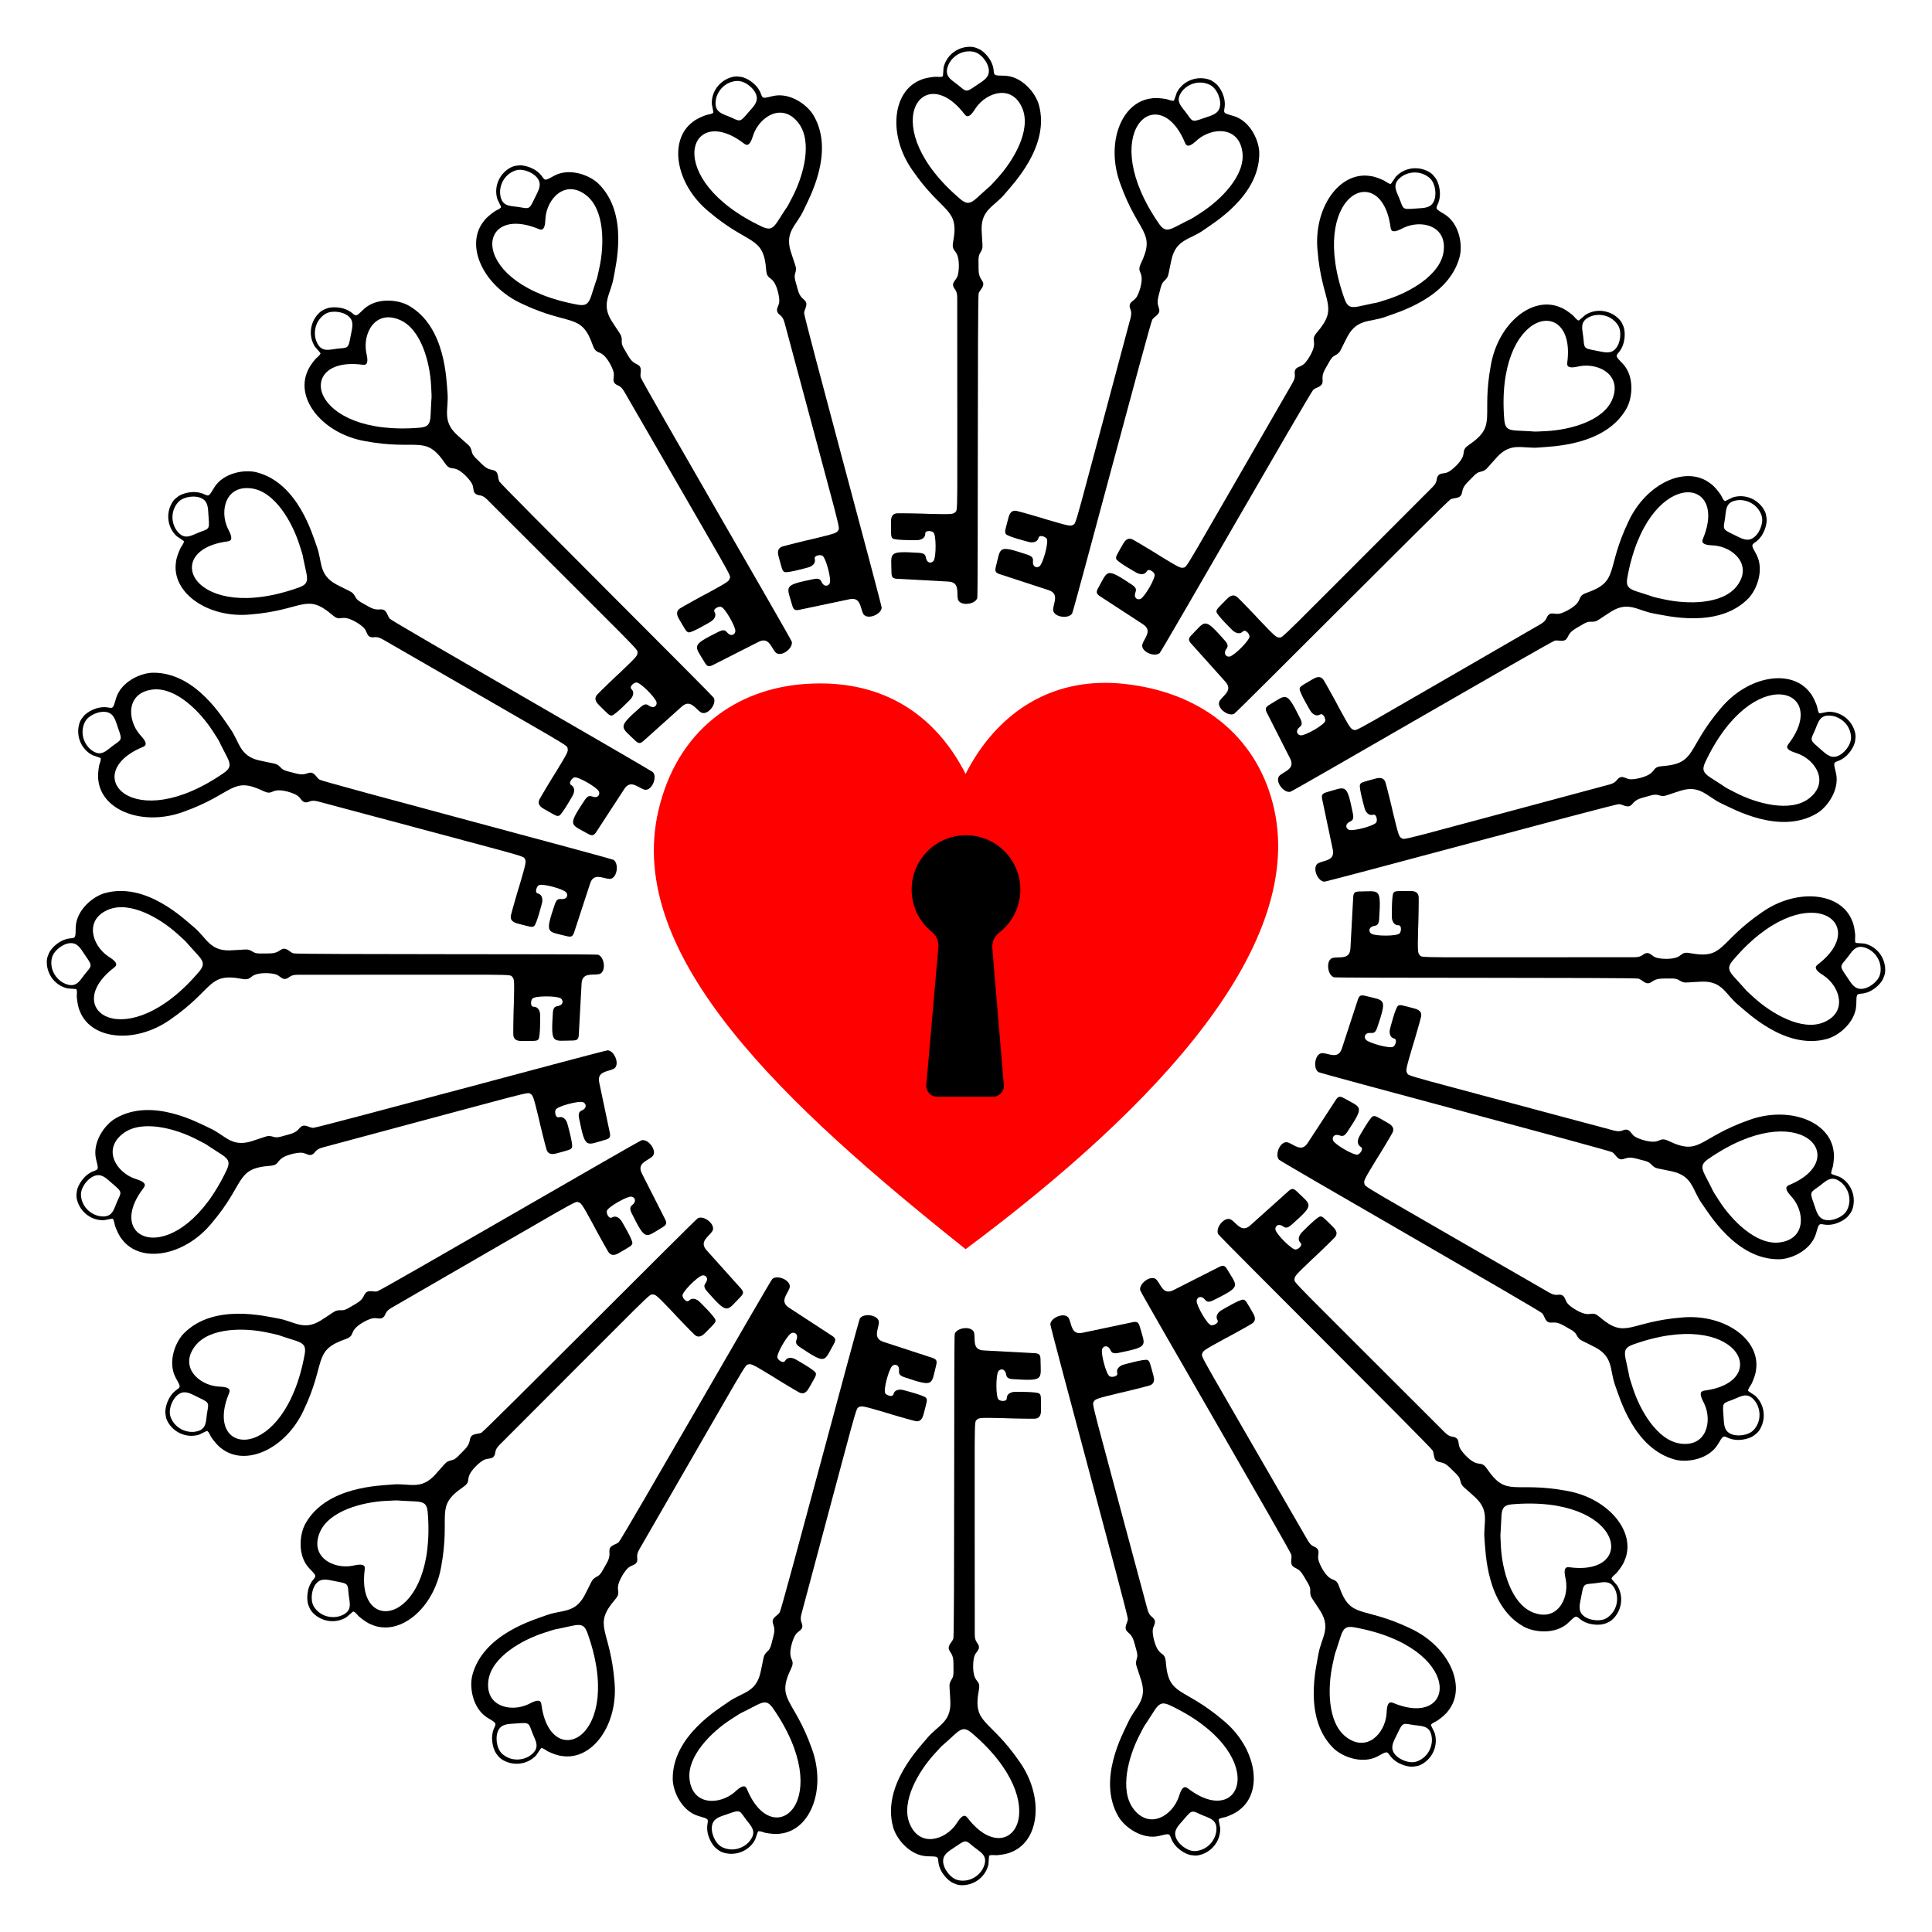 <?xml version="1.0" encoding="utf-8"?>
<svg version="1.1" id="Layer_1" xmlns="http://www.w3.org/2000/svg" xmlns:xlink="http://www.w3.org/1999/xlink" x="0px" y="0px"
	 viewBox="0 0 1734 1734" enable-background="new 0 0 1734 1734" xml:space="preserve">
<g>
	<g>
		<path fill="#FF0000" enable-background="new    " d="M1142.389,721.165c-15.724-61.228-65.174-100.001-133.205-107.354
			c-5.914-0.639-11.664-0.949-17.272-0.949c-59.136,0-101.212,34.534-125.268,81.733c-25.131-49.26-68.029-81.21-130.577-81.209
			c-4.139,0-8.369,0.14-12.681,0.424c-62.209,4.101-115.65,41.3-132.487,113.816c-30.287,130.445,113.069,263.789,275.745,393.51
			C1039.647,992.297,1174.62,846.67,1142.389,721.165z"/>
		<path d="M915.786,798.426c0-21.594-14.031-39.911-33.472-46.333c-4.816-1.591-9.964-2.453-15.313-2.453
			c-5.692,0-11.157,0.975-16.236,2.767c-18.962,6.69-32.55,24.767-32.55,46.019c0,15.375,7.113,29.088,18.227,38.03
			c4.083,3.285,6.227,8.414,5.77,13.634l-10.821,123.598c-0.502,5.736,4.019,10.67,9.776,10.67h49.996
			c5.744,0,10.26-4.912,9.779-10.636l-10.318-122.755c-0.449-5.338,1.815-10.564,6.063-13.826
			C908.3,828.224,915.786,814.2,915.786,798.426z"/>
	</g>
	<g>
		<path d="M878.66,44.006c4.079,1.802,12.333,9.37,13.168,19.291c0.399,4.744,0.632,4.44,10.101,4.67
			c15.386,0.629,27.609,15.507,30.516,26.275c10.191,37.078-23.825,71.533-30.563,79.737c-9.494,11.443-21.35,14.06-20.86,32.361
			c0.556,13.252,1.216,14.319,0.451,17.122c-0.6,2.249-2.4,3.96-2.898,6.252c-0.589,2.614-0.275,5.309-0.322,7.961
			c0.039,3.911-0.258,8.077,1.627,11.654c0.946,1.925,2.771,3.602,2.639,5.905c-0.253,3.226-3.266,5.203-4.179,8.175
			c-1.149,3.692-0.4,271.133-1.221,273.422c-2.188,6.102-16.214,7.402-17.477,0.624c-1.108-5.996,1.872-15.043-8.662-15.494
			c-0.212-0.005-45.96-2.485-46.326-2.512c-3.679-0.386-4.411-1.668-4.535-5.431c-0.159-18.414-3.854-19.59,25.147-17.805
			c6.243,0.498,5.229,3.427,6.18,5.903c1.506,3.923,5.229,3.221,6.575,1.056c2.29-3.682,2.298-22.989-0.248-25.281
			c-1.784-1.607-6.07-1.701-7.02-0.127c-0.382,0.632-0.315,1.423-0.408,2.156c-0.431,3.409-4.289,4.841-7.295,4.88
			c-0.355,0.006-19.089,0.276-21.739-1.47c-1.933-1.366-1.519-3.754-1.645-13.49c0.044-2.624-0.571-8.761,5.585-9.13
			c2.323-0.157,23.588,0.198,28.07,0.484c20.614,0.507,22.114,0.36,23.907-1.409c2.709-2.674,1.884,8.236,1.903-192.743
			c-0.015-7.393-3.18-7.228-3.713-10.867c-0.53-3.42,3.101-4.915,4.232-9.149c1.237-4.48,1.492-14.171-0.733-18.728
			c-1.929-4.208-4.74-4.094-3.51-10.855c5.957-31.398-9.094-24.801-36.59-64.789c-21.86-31.143-18.15-70.688,7.396-80.884
			c3.984-1.787,8.36-2.348,12.659-2.823c2.399-0.219,4.92,0.597,7.225-0.343c0.429-0.175,0.589-7.179,0.781-8.002
			c2.831-12.099,14.122-19.451,25.535-18.524C874.602,42.285,876.666,43.124,878.66,44.006 M872.86,46.293
			c-10.729-1.553-18.93,5.379-21.749,12.186c-4.494,10.855,3.617,13.266,10.631,19.351c6.395,5.547,6.064,4.441,17.839-3.382
			c2.377-1.579,4.816-3.218,6.42-5.579c4.265-6.279-1.219-15.552-6.378-19.542C877.688,47.743,875.348,46.639,872.86,46.293
			 M862.363,179.062c4.551,3.567,7.699,4.783,14.285-1.296c17.723-16.36,7.765-6.058,18.937-18.249
			c14.142-15.583,29.818-42.366,22.181-61.768c-8.885-22.413-32.043-15.315-41.996-0.813c-1.022,1.489-4.107,6.919-6.943,7.334
			c-1.643,0.24-2.505-0.984-3.514-2.209C827.438,53.12,785.349,114.211,862.363,179.062z"/>
		<path d="M665.256,69.031c4.407,0.685,14.338,5.859,17.712,15.225c1.614,4.479,1.76,4.125,10.965,1.896
			c15.025-3.374,30.682,7.833,36.277,17.482c19.44,33.177-4.499,75.262-8.884,84.93c-6.209,13.51-16.984,19.107-11.774,36.657
			c3.967,12.657,4.88,13.516,4.867,16.422c0.003,2.328-1.294,4.446-1.181,6.789c0.108,2.677,1.108,5.2,1.749,7.773
			c1.05,3.768,1.841,7.868,4.587,10.836c1.412,1.615,3.609,2.762,4.078,5.021c0.59,3.182-1.808,5.871-1.92,8.978
			c-0.155,3.864,69.788,261.997,69.588,264.422c-0.534,6.46-13.746,11.346-16.72,5.126c-2.622-5.505-2.085-15.015-12.377-12.725
			c-0.207,0.05-45.037,9.495-45.398,9.564c-3.654,0.579-4.693-0.47-5.786-4.073c-4.919-17.745-8.793-17.925,19.682-23.707
			c6.159-1.135,5.938,1.956,7.497,4.103c2.47,3.4,5.884,1.758,6.624-0.681c1.259-4.15-3.73-22.8-6.783-24.356
			c-2.14-1.09-6.304-0.071-6.814,1.694c-0.205,0.709,0.064,1.456,0.164,2.188c0.466,3.404-2.89,5.786-5.783,6.602
			c-0.342,0.098-18.367,5.207-21.379,4.207c-2.22-0.819-2.439-3.233-5.081-12.605c-0.637-2.546-2.819-8.314,3.031-10.264
			c2.203-0.753,22.836-5.914,27.239-6.797c20.043-4.846,21.453-5.376,22.728-7.549c1.925-3.284,3.952,7.468-48.047-186.668
			c-1.928-7.137-4.942-6.159-6.399-9.535c-1.397-3.166,1.724-5.55,1.719-9.932c0.036-4.648-2.227-14.074-5.556-17.901
			c-2.952-3.565-5.638-2.728-6.199-9.577c-2.372-31.87-15.203-21.603-52.112-53.111c-29.176-24.424-35.827-63.581-13.79-80.043
			c3.385-2.758,7.468-4.432,11.497-6.003c2.261-0.833,4.907-0.697,6.89-2.201c0.369-0.28-1.29-7.087-1.317-7.931
			c-0.397-12.42,8.607-22.444,19.87-24.501C660.891,68.419,663.102,68.695,665.256,69.031 M660.246,72.742
			c-10.765,1.277-16.893,10.095-17.854,17.4c-1.532,11.649,6.927,11.878,15.277,15.94c7.612,3.703,7.007,2.72,16.356-7.884
			c1.888-2.141,3.819-4.355,4.757-7.051c2.495-7.169-5.203-14.706-11.219-17.226C665.284,72.893,662.739,72.431,660.246,72.742
			 M684.47,203.703c5.319,2.268,8.675,2.627,13.463-4.949c12.885-20.389,5.932-7.861,13.569-22.528
			c9.627-18.712,17.836-48.64,5.438-65.404c-14.383-19.35-34.915-6.5-40.776,10.084c-0.602,1.702-2.176,7.746-4.808,8.881
			c-1.525,0.658-2.675-0.302-3.966-1.224C618.138,91.092,593.295,160.994,684.47,203.703z"/>
		<path d="M465.601,148.437c4.434-0.479,15.366,1.949,21.049,10.122c2.718,3.909,2.768,3.529,11.082-1.006
			c13.639-7.148,31.664-0.375,39.565,7.497c27.365,27.015,15.133,73.862,13.4,84.335c-2.5,14.657-11.46,22.852-1.885,38.455
			c7.108,11.199,8.212,11.793,8.951,14.603c0.605,2.248-0.099,4.63,0.616,6.863c0.797,2.558,2.416,4.736,3.701,7.056
			c1.989,3.368,3.815,7.124,7.236,9.279c1.782,1.194,4.201,1.734,5.238,3.795c1.394,2.921-0.226,6.139,0.469,9.169
			c0.851,3.773,135.22,235.008,135.654,237.401c1.156,6.378-10.341,14.517-14.823,9.279c-3.958-4.638-5.9-13.963-15.248-9.088
			c-0.187,0.102-41.045,20.828-41.375,20.988c-3.379,1.505-4.654,0.761-6.643-2.436c-9.344-15.867-13.133-15.038,12.875-27.993
			c5.656-2.69,6.242,0.353,8.303,2.023c3.266,2.645,6.139,0.175,6.222-2.373c0.142-4.334-9.504-21.058-12.855-21.771
			c-2.349-0.499-6.107,1.563-6.143,3.4c-0.014,0.738,0.439,1.39,0.725,2.071c1.331,3.168-1.294,6.337-3.877,7.873
			c-0.305,0.183-16.394,9.784-19.562,9.597c-2.357-0.217-3.193-2.491-8.17-10.86c-1.274-2.294-4.875-7.301,0.272-10.699
			c1.933-1.298,20.527-11.623,24.551-13.616c18.105-9.868,19.331-10.745,20-13.174c1.009-3.67,5.75,6.191-94.723-167.872
			c-3.71-6.395-6.368-4.67-8.649-7.554c-2.169-2.697,0.228-5.807-0.91-10.039c-1.169-4.499-5.794-13.019-9.999-15.853
			c-3.775-2.679-6.152-1.176-8.467-7.646c-10.54-30.17-20.276-16.932-64.082-37.814c-34.503-16.04-51.062-52.142-34.037-73.746
			c2.556-3.54,6.066-6.213,9.552-8.774c1.968-1.389,4.559-1.943,6.086-3.909c0.284-0.366-3.08-6.512-3.324-7.32
			c-3.598-11.894,2.504-23.906,12.852-28.809C461.226,148.975,463.433,148.669,465.601,148.437 M461.722,153.317
			c-10.068,4.02-13.705,14.123-12.742,21.428c1.536,11.648,9.765,9.68,18.882,11.443c8.311,1.607,7.472,0.814,13.758-11.849
			c1.269-2.556,2.562-5.195,2.77-8.042c0.554-7.571-8.832-12.859-15.295-13.735C466.627,152.159,464.049,152.372,461.722,153.317
			 M519.016,273.546c5.725,0.814,9.059,0.293,11.723-8.265c7.169-23.029,3.696-9.128,7.276-25.273
			c4.456-20.566,4.64-51.599-11.675-64.583c-18.901-14.968-35.407,2.758-36.776,20.294c-0.141,1.8-0.097,8.045-2.346,9.823
			c-1.303,1.03-2.662,0.4-4.148-0.156C425.798,181.941,419.893,255.891,519.016,273.546z"/>
		<path d="M293.3,276.811c4.159-1.611,15.346-2.095,22.952,4.329c3.637,3.072,3.587,2.692,10.444-3.84
			c11.324-10.435,30.488-8.557,40.158-2.999c33.424,19.012,33.735,67.429,34.771,77.993c1.378,14.805-5.155,25.039,8.132,37.633
			c9.764,8.977,10.984,9.265,12.426,11.789c1.166,2.015,1.103,4.497,2.372,6.47c1.432,2.265,3.56,3.949,5.401,5.857
			c2.793,2.738,5.528,5.894,9.391,7.09c2.03,0.692,4.507,0.587,6.042,2.31c2.102,2.46,1.37,5.988,2.826,8.735
			c1.798,3.424,191.437,192.002,192.476,194.202c2.768,5.862-6.231,16.699-11.917,12.799c-5.023-3.456-9.313-11.961-17.081-4.831
			c-0.154,0.147-34.255,30.741-34.533,30.982c-2.874,2.328-4.299,1.94-7.047-0.634c-13.133-12.908-16.577-11.127,5.191-30.372
			c4.767-4.062,6.121-1.275,8.544-0.195c3.839,1.709,5.975-1.42,5.396-3.902c-0.985-4.223-14.631-17.881-18.052-17.701
			c-2.398,0.125-5.495,3.09-5.054,4.874c0.177,0.717,0.784,1.229,1.236,1.813c2.106,2.715,0.391,6.456-1.707,8.609
			c-0.247,0.256-13.303,13.693-16.411,14.333c-2.332,0.401-3.729-1.58-10.702-8.376c-1.824-1.886-6.599-5.791-2.507-10.405
			c1.531-1.754,16.819-16.54,20.191-19.506c14.935-14.218,15.891-15.382,15.909-17.901c0.025-3.806,7.156,4.492-134.944-137.635
			c-5.238-5.217-7.359-2.862-10.31-5.058c-2.793-2.043-1.283-5.669-3.477-9.462c-2.293-4.043-8.966-11.075-13.762-12.724
			c-4.339-1.611-6.247,0.456-10.157-5.194c-17.989-26.414-23.967-11.107-71.686-19.94c-37.479-6.564-62.818-37.15-51.964-62.424
			c1.553-4.081,4.251-7.572,6.955-10.947c1.541-1.851,3.901-3.057,4.866-5.351c0.18-0.427-4.66-5.493-5.106-6.21
			c-6.554-10.558-3.768-23.74,4.957-31.154C289.214,278.463,291.267,277.596,293.3,276.811 M290.816,282.529
			c-8.684,6.489-9.583,17.189-6.762,23.996c4.498,10.854,11.938,6.823,21.2,6.166c8.444-0.599,7.428-1.148,10.223-15.006
			c0.564-2.798,1.13-5.681,0.594-8.485c-1.424-7.456-11.859-10.135-18.328-9.308C295.255,280.141,292.82,281.014,290.816,282.529
			 M377.276,383.833c5.741-0.696,8.826-2.062,9.184-11.018c0.964-24.1,1.207-9.774,0.487-26.295
			c-1.018-21.019-8.873-51.042-27.992-59.36c-22.131-9.566-33.487,11.828-30.271,29.121c0.33,1.775,1.988,7.796,0.276,10.095
			c-0.992,1.332-2.467,1.076-4.047,0.923C263.526,319.475,276.961,392.434,377.276,383.833z"/>
		<path d="M160.096,445.406c3.6-2.632,14.281-5.995,23.29-1.758c4.308,2.026,4.161,1.672,9.094-6.413
			c8.238-13.01,27.234-16.156,38.013-13.29c37.206,9.714,50.037,56.4,53.773,66.336c5.163,13.943,1.501,25.52,17.595,34.246
			c11.755,6.144,13.008,6.107,15.054,8.171c1.648,1.644,2.229,4.059,3.965,5.636c1.969,1.817,4.46,2.893,6.733,4.26
			c3.407,1.922,6.865,4.262,10.906,4.418c2.14,0.143,4.505-0.599,6.434,0.667c2.667,1.832,2.873,5.43,4.991,7.706
			c2.623,2.842,234.608,135.913,236.18,137.768c4.191,4.946-1.697,17.743-8.198,15.447c-5.747-2.038-12.091-9.143-17.749-0.246
			c-0.111,0.181-25.132,38.56-25.338,38.864c-2.174,2.993-3.65,2.986-6.971,1.212c-16.026-9.069-18.892-6.457-2.846-30.681
			c3.553-5.158,5.582-2.815,8.202-2.4c4.151,0.658,5.404-2.918,4.202-5.166c-2.044-3.824-18.76-13.485-22.018-12.426
			c-2.284,0.742-4.508,4.407-3.62,6.016c0.357,0.646,1.075,0.985,1.663,1.431c2.737,2.078,2.048,6.135,0.579,8.757
			c-0.173,0.311-9.306,16.67-12.143,18.092c-2.149,0.991-4.011-0.561-12.506-5.32c-2.25-1.35-7.873-3.886-5.114-9.401
			c1.025-2.091,11.965-20.329,14.454-24.067c10.746-17.599,11.368-18.971,10.733-21.409c-0.961-3.683,8.075,2.486-165.969-98.019
			c-6.41-3.683-7.849-0.86-11.267-2.217c-3.227-1.251-2.706-5.143-5.807-8.239c-3.261-3.312-11.527-8.378-16.586-8.729
			c-4.609-0.433-5.916,2.058-11.156-2.388c-24.213-20.858-26.025-4.526-74.404-0.706c-37.9,3.36-70.292-19.625-66.35-46.848
			c0.444-4.344,2.147-8.414,3.885-12.374c1.01-2.187,2.977-3.962,3.315-6.428c0.063-0.459-5.923-4.099-6.539-4.677
			c-9.063-8.502-9.784-21.956-3.275-31.375C156.577,448.059,158.336,446.691,160.096,445.406 M159.177,451.572
			c-6.709,8.515-4.807,19.083-0.321,24.928c7.154,9.32,13.297,3.501,22.074,0.469c8.001-2.764,6.878-3.031,5.99-17.141
			c-0.179-2.849-0.379-5.78-1.622-8.349c-3.305-6.833-14.078-6.72-20.113-4.248C162.847,448.116,160.72,449.59,159.177,451.572
			 M268.91,527.046c5.365-2.158,7.992-4.276,6.02-13.019c-5.306-23.528-1.364-9.753-6.335-25.525
			c-6.424-20.039-21.782-47.006-42.402-50.093c-23.853-3.512-29.285,20.092-21.702,35.963c0.778,1.629,3.938,7.016,2.88,9.68
			c-0.613,1.543-2.105,1.678-3.67,1.939C142.379,494.322,174.24,561.317,268.91,527.046z"/>
		<path d="M75.067,642.731c2.796-3.474,12.243-9.487,22.041-7.726c4.686,0.842,4.452,0.538,7.125-8.548
			c4.59-14.699,22.125-22.654,33.278-22.676c38.452-0.247,62.93,41.528,69.11,50.158c8.596,12.132,8.055,24.262,25.859,28.525
			c12.945,2.893,14.145,2.532,16.655,3.996c2.017,1.162,3.204,3.344,5.289,4.417c2.372,1.245,5.057,1.64,7.606,2.372
			c3.788,0.975,7.735,2.34,11.678,1.445c2.104-0.415,4.197-1.745,6.387-1.021c3.051,1.08,4.181,4.501,6.815,6.152
			c3.269,2.066,261.791,70.56,263.79,71.946c5.328,3.693,2.953,17.577-3.92,17.043c-6.078-0.481-14.046-5.702-17.208,4.356
			c-0.06,0.204-14.295,43.75-14.416,44.098c-1.325,3.454-2.753,3.829-6.42,2.975c-17.827-4.612-19.92-1.347-10.69-28.899
			c2.097-5.901,4.663-4.164,7.302-4.441c4.179-0.439,4.465-4.217,2.722-6.077c-2.964-3.165-21.611-8.17-24.484-6.304
			c-2.014,1.308-3.214,5.424-1.94,6.748c0.512,0.532,1.293,0.673,1.977,0.952c3.181,1.299,3.566,5.396,2.826,8.309
			c-0.086,0.345-4.674,18.51-7.046,20.618c-1.82,1.513-4.019,0.496-13.457-1.902c-2.523-0.721-8.61-1.716-7.373-7.757
			c0.449-2.285,6.296-22.733,7.733-26.988c5.825-19.78,6.071-21.267,4.827-23.457c-1.881-3.308,8.443,0.312-185.683-51.724
			c-7.145-1.898-7.804,1.201-11.457,0.774c-3.441-0.373-3.945-4.268-7.742-6.455c-4.007-2.355-13.302-5.109-18.28-4.139
			c-4.564,0.774-5.182,3.519-11.394,0.58c-28.786-13.881-26.31,2.365-72.052,18.575c-35.739,13.055-72.977-0.764-76.214-28.079
			c-0.696-4.31-0.104-8.683,0.55-12.958c0.409-2.374,1.85-4.598,1.539-7.068c-0.058-0.459-6.782-2.427-7.527-2.825
			c-10.954-5.866-15.133-18.675-11.284-29.459C72.354,646.205,73.699,644.428,75.067,642.731 M75.775,648.925
			c-4.277,9.961,0.296,19.677,6.142,24.162c9.322,7.151,13.75-0.06,21.443-5.26c7.013-4.741,5.859-4.708,1.35-18.107
			c-0.91-2.705-1.862-5.485-3.728-7.645c-4.961-5.745-15.338-2.847-20.527,1.103C78.425,644.637,76.752,646.611,75.775,648.925
			 M201.303,693.427c4.624-3.473,6.613-6.199,2.445-14.134c-11.215-21.353-3.842-9.068-12.726-23.015
			c-11.391-17.693-33.206-39.767-53.922-37.411c-23.949,2.781-23.086,26.987-11.655,40.355c1.173,1.372,5.62,5.758,5.287,8.605
			c-0.193,1.649-1.599,2.165-3.043,2.823C70.613,694.567,118.728,751.033,201.303,693.427z"/>
		<path d="M44.006,855.34c1.802-4.079,9.37-12.333,19.291-13.168c4.744-0.399,4.44-0.632,4.67-10.101
			c0.629-15.386,15.507-27.609,26.275-30.516c37.078-10.191,71.533,23.825,79.737,30.563c11.443,9.494,14.06,21.35,32.361,20.86
			c13.252-0.556,14.319-1.216,17.122-0.451c2.249,0.6,3.96,2.4,6.252,2.898c2.614,0.589,5.309,0.275,7.961,0.322
			c3.911-0.039,8.077,0.258,11.654-1.627c1.925-0.946,3.602-2.771,5.905-2.639c3.226,0.253,5.203,3.266,8.175,4.179
			c3.692,1.149,271.133,0.4,273.422,1.221c6.102,2.188,7.402,16.214,0.624,17.477c-5.996,1.108-15.043-1.872-15.494,8.662
			c-0.005,0.212-2.485,45.96-2.512,46.326c-0.386,3.679-1.668,4.411-5.431,4.535c-18.414,0.159-19.59,3.854-17.805-25.147
			c0.498-6.243,3.427-5.229,5.903-6.18c3.923-1.506,3.221-5.229,1.056-6.575c-3.682-2.29-22.989-2.298-25.281,0.248
			c-1.607,1.784-1.701,6.07-0.127,7.02c0.632,0.382,1.423,0.315,2.156,0.408c3.409,0.431,4.841,4.289,4.88,7.295
			c0.006,0.355,0.276,19.089-1.47,21.739c-1.366,1.933-3.754,1.519-13.49,1.645c-2.624-0.044-8.761,0.571-9.13-5.585
			c-0.157-2.323,0.198-23.588,0.484-28.07c0.507-20.614,0.36-22.114-1.409-23.907c-2.674-2.709,8.236-1.884-192.743-1.903
			c-7.393,0.015-7.228,3.18-10.867,3.713c-3.42,0.53-4.915-3.101-9.149-4.232c-4.48-1.237-14.171-1.492-18.728,0.733
			c-4.208,1.929-4.094,4.74-10.855,3.51c-31.398-5.957-24.801,9.094-64.789,36.59c-31.143,21.86-70.688,18.15-80.884-7.396
			c-1.787-3.984-2.348-8.36-2.823-12.659c-0.219-2.399,0.597-4.92-0.343-7.225c-0.175-0.429-7.179-0.589-8.002-0.781
			c-12.099-2.831-19.451-14.122-18.524-25.535C42.285,859.398,43.124,857.334,44.006,855.34 M46.293,861.14
			c-1.553,10.729,5.379,18.93,12.186,21.749c10.855,4.494,13.266-3.617,19.351-10.631c5.547-6.395,4.441-6.064-3.382-17.839
			c-1.579-2.377-3.218-4.816-5.579-6.42c-6.279-4.265-15.552,1.219-19.542,6.378C47.743,856.312,46.639,858.652,46.293,861.14
			 M179.062,871.637c3.567-4.551,4.783-7.699-1.296-14.285c-16.36-17.723-6.058-7.765-18.249-18.937
			c-15.583-14.142-42.366-29.818-61.768-22.181c-22.413,8.885-15.315,32.043-0.813,41.996c1.489,1.022,6.919,4.107,7.334,6.943
			c0.24,1.643-0.984,2.505-2.209,3.514C53.12,906.562,114.211,948.651,179.062,871.637z"/>
		<path d="M69.031,1068.744c0.685-4.407,5.859-14.338,15.225-17.712c4.479-1.614,4.125-1.76,1.896-10.965
			c-3.374-15.024,7.833-30.682,17.482-36.277c33.177-19.44,75.262,4.499,84.93,8.884c13.51,6.209,19.107,16.984,36.657,11.774
			c12.657-3.967,13.516-4.88,16.422-4.867c2.328-0.003,4.446,1.294,6.789,1.181c2.677-0.108,5.2-1.108,7.773-1.749
			c3.768-1.05,7.868-1.841,10.836-4.587c1.615-1.412,2.762-3.609,5.021-4.078c3.182-0.59,5.871,1.808,8.978,1.92
			c3.864,0.155,261.997-69.788,264.422-69.588c6.46,0.534,11.346,13.746,5.126,16.72c-5.505,2.622-15.015,2.085-12.725,12.377
			c0.05,0.207,9.495,45.037,9.564,45.398c0.579,3.654-0.47,4.693-4.073,5.786c-17.745,4.919-17.925,8.793-23.707-19.682
			c-1.135-6.159,1.956-5.938,4.103-7.497c3.4-2.47,1.758-5.884-0.681-6.624c-4.15-1.259-22.8,3.73-24.356,6.783
			c-1.09,2.14-0.071,6.304,1.694,6.814c0.709,0.205,1.456-0.064,2.188-0.164c3.404-0.466,5.786,2.89,6.602,5.783
			c0.098,0.342,5.207,18.367,4.207,21.379c-0.819,2.22-3.233,2.439-12.605,5.081c-2.546,0.637-8.314,2.819-10.264-3.031
			c-0.753-2.203-5.914-22.836-6.797-27.239c-4.846-20.043-5.376-21.453-7.549-22.728c-3.284-1.925,7.468-3.952-186.668,48.047
			c-7.137,1.928-6.159,4.942-9.535,6.399c-3.166,1.397-5.55-1.724-9.932-1.719c-4.648-0.036-14.074,2.227-17.901,5.556
			c-3.565,2.953-2.728,5.638-9.577,6.199c-31.87,2.372-21.603,15.203-53.111,52.112c-24.424,29.176-63.581,35.827-80.043,13.79
			c-2.758-3.385-4.432-7.468-6.003-11.497c-0.833-2.261-0.697-4.907-2.201-6.89c-0.28-0.369-7.087,1.29-7.931,1.317
			c-12.42,0.397-22.444-8.607-24.501-19.87C68.419,1073.109,68.695,1070.898,69.031,1068.744 M72.742,1073.754
			c1.277,10.765,10.095,16.893,17.4,17.854c11.649,1.531,11.878-6.927,15.94-15.277c3.703-7.612,2.72-7.006-7.884-16.356
			c-2.141-1.888-4.355-3.819-7.051-4.757c-7.169-2.495-14.706,5.203-17.226,11.219C72.893,1068.716,72.431,1071.261,72.742,1073.754
			 M203.703,1049.53c2.268-5.32,2.627-8.675-4.949-13.463c-20.389-12.885-7.861-5.932-22.528-13.569
			c-18.712-9.627-48.64-17.836-65.404-5.438c-19.35,14.383-6.5,34.915,10.084,40.776c1.702,0.602,7.746,2.176,8.881,4.808
			c0.658,1.525-0.302,2.675-1.224,3.966C91.092,1115.862,160.994,1140.705,203.703,1049.53z"/>
		<path d="M148.437,1268.399c-0.479-4.434,1.949-15.366,10.122-21.049c3.909-2.718,3.529-2.767-1.006-11.082
			c-7.148-13.639-0.375-31.664,7.497-39.565c27.015-27.365,73.862-15.133,84.335-13.4c14.657,2.5,22.852,11.46,38.455,1.885
			c11.199-7.108,11.793-8.212,14.603-8.951c2.248-0.605,4.63,0.099,6.863-0.616c2.558-0.797,4.736-2.416,7.056-3.701
			c3.368-1.989,7.124-3.815,9.279-7.236c1.194-1.782,1.734-4.201,3.795-5.238c2.921-1.394,6.139,0.227,9.169-0.469
			c3.773-0.851,235.008-135.22,237.401-135.654c6.378-1.156,14.517,10.341,9.279,14.823c-4.638,3.958-13.963,5.9-9.088,15.248
			c0.102,0.187,20.828,41.045,20.988,41.375c1.505,3.379,0.761,4.654-2.436,6.643c-15.867,9.344-15.038,13.133-27.993-12.875
			c-2.69-5.656,0.353-6.242,2.023-8.303c2.645-3.266,0.175-6.139-2.373-6.222c-4.334-0.142-21.058,9.504-21.771,12.855
			c-0.499,2.349,1.563,6.107,3.4,6.143c0.738,0.014,1.39-0.439,2.071-0.725c3.168-1.331,6.337,1.294,7.873,3.877
			c0.183,0.305,9.784,16.394,9.597,19.562c-0.217,2.357-2.491,3.193-10.86,8.17c-2.294,1.274-7.301,4.875-10.699-0.272
			c-1.298-1.933-11.623-20.527-13.616-24.551c-9.868-18.105-10.745-19.331-13.174-20c-3.67-1.009,6.191-5.75-167.872,94.723
			c-6.395,3.71-4.67,6.367-7.554,8.649c-2.697,2.169-5.807-0.228-10.039,0.91c-4.499,1.169-13.019,5.794-15.853,9.999
			c-2.679,3.775-1.176,6.152-7.646,8.467c-30.17,10.54-16.932,20.276-37.814,64.083c-16.04,34.503-52.142,51.062-73.746,34.037
			c-3.54-2.556-6.213-6.066-8.774-9.552c-1.389-1.968-1.943-4.559-3.909-6.086c-0.366-0.284-6.512,3.08-7.32,3.325
			c-11.894,3.598-23.906-2.505-28.809-12.852C148.975,1272.774,148.669,1270.567,148.437,1268.399 M153.317,1272.278
			c4.02,10.068,14.123,13.705,21.428,12.742c11.648-1.536,9.68-9.765,11.443-18.882c1.607-8.311,0.814-7.472-11.849-13.758
			c-2.556-1.269-5.195-2.562-8.042-2.77c-7.571-0.554-12.859,8.832-13.735,15.295
			C152.159,1267.373,152.372,1269.951,153.317,1272.278 M273.546,1214.984c0.814-5.725,0.293-9.059-8.265-11.723
			c-23.029-7.169-9.128-3.696-25.273-7.276c-20.566-4.456-51.599-4.639-64.583,11.675c-14.968,18.901,2.758,35.407,20.294,36.776
			c1.8,0.141,8.045,0.097,9.823,2.346c1.03,1.303,0.4,2.662-0.156,4.148C181.941,1308.202,255.891,1314.107,273.546,1214.984z"/>
		<path d="M276.811,1440.7c-1.611-4.159-2.095-15.346,4.329-22.952c3.072-3.637,2.692-3.587-3.84-10.444
			c-10.435-11.324-8.557-30.488-2.999-40.158c19.012-33.424,67.429-33.735,77.993-34.771c14.805-1.378,25.039,5.155,37.633-8.132
			c8.977-9.764,9.265-10.984,11.789-12.426c2.015-1.166,4.497-1.103,6.47-2.372c2.265-1.432,3.949-3.56,5.857-5.401
			c2.738-2.793,5.894-5.528,7.09-9.391c0.692-2.03,0.587-4.507,2.31-6.042c2.46-2.102,5.988-1.37,8.735-2.826
			c3.424-1.798,192.002-191.437,194.202-192.476c5.862-2.768,16.699,6.231,12.799,11.917c-3.456,5.023-11.961,9.313-4.831,17.081
			c0.147,0.154,30.741,34.255,30.982,34.533c2.328,2.875,1.94,4.299-0.634,7.047c-12.908,13.133-11.127,16.577-30.372-5.191
			c-4.062-4.767-1.275-6.121-0.195-8.544c1.709-3.839-1.42-5.975-3.902-5.396c-4.223,0.985-17.881,14.631-17.701,18.052
			c0.125,2.398,3.09,5.495,4.874,5.054c0.717-0.177,1.229-0.784,1.813-1.236c2.715-2.106,6.456-0.391,8.609,1.707
			c0.256,0.247,13.693,13.303,14.333,16.411c0.401,2.332-1.58,3.729-8.376,10.703c-1.886,1.824-5.791,6.599-10.405,2.507
			c-1.754-1.531-16.54-16.819-19.506-20.191c-14.218-14.935-15.382-15.891-17.901-15.909c-3.806-0.025,4.492-7.156-137.635,134.944
			c-5.217,5.238-2.862,7.359-5.058,10.309c-2.043,2.793-5.669,1.283-9.462,3.477c-4.043,2.293-11.075,8.966-12.724,13.762
			c-1.611,4.339,0.456,6.247-5.194,10.157c-26.414,17.989-11.107,23.967-19.94,71.686c-6.564,37.479-37.15,62.818-62.424,51.964
			c-4.081-1.553-7.572-4.251-10.947-6.955c-1.851-1.541-3.057-3.901-5.351-4.866c-0.427-0.18-5.493,4.66-6.21,5.106
			c-10.558,6.554-23.74,3.768-31.154-4.958C278.463,1444.786,277.596,1442.733,276.811,1440.7 M282.529,1443.183
			c6.489,8.684,17.189,9.583,23.996,6.762c10.854-4.498,6.823-11.938,6.166-21.2c-0.599-8.444-1.148-7.428-15.006-10.223
			c-2.798-0.564-5.681-1.13-8.485-0.594c-7.456,1.424-10.135,11.859-9.308,18.328
			C280.141,1438.745,281.014,1441.18,282.529,1443.183 M383.833,1356.724c-0.696-5.741-2.062-8.826-11.018-9.184
			c-24.1-0.964-9.774-1.207-26.295-0.487c-21.019,1.018-51.042,8.873-59.36,27.992c-9.566,22.131,11.828,33.487,29.121,30.271
			c1.775-0.33,7.796-1.988,10.095-0.276c1.332,0.992,1.076,2.467,0.923,4.047C319.475,1470.474,392.434,1457.039,383.833,1356.724z"
			/>
		<path d="M445.406,1573.904c-2.632-3.6-5.995-14.281-1.758-23.29c2.026-4.308,1.672-4.161-6.413-9.094
			c-13.01-8.238-16.156-27.234-13.29-38.013c9.714-37.206,56.4-50.037,66.336-53.773c13.943-5.163,25.52-1.501,34.246-17.595
			c6.144-11.755,6.107-13.008,8.171-15.054c1.644-1.648,4.059-2.229,5.636-3.965c1.817-1.969,2.893-4.46,4.26-6.733
			c1.922-3.407,4.262-6.865,4.418-10.906c0.143-2.14-0.599-4.505,0.667-6.434c1.832-2.667,5.43-2.873,7.706-4.991
			c2.842-2.623,135.913-234.608,137.768-236.18c4.946-4.191,17.743,1.697,15.447,8.198c-2.038,5.747-9.143,12.091-0.246,17.749
			c0.181,0.111,38.56,25.132,38.864,25.338c2.993,2.174,2.986,3.65,1.212,6.971c-9.069,16.026-6.457,18.892-30.681,2.846
			c-5.158-3.553-2.815-5.582-2.4-8.202c0.658-4.151-2.918-5.404-5.166-4.202c-3.824,2.044-13.485,18.76-12.426,22.018
			c0.742,2.284,4.407,4.508,6.016,3.62c0.646-0.357,0.985-1.075,1.431-1.663c2.078-2.737,6.135-2.048,8.757-0.579
			c0.311,0.172,16.67,9.305,18.092,12.142c0.991,2.149-0.561,4.011-5.32,12.506c-1.35,2.25-3.886,7.873-9.401,5.114
			c-2.091-1.025-20.329-11.966-24.067-14.454c-17.599-10.746-18.971-11.368-21.409-10.733c-3.683,0.961,2.486-8.075-98.019,165.969
			c-3.683,6.41-0.86,7.849-2.217,11.267c-1.251,3.227-5.143,2.706-8.239,5.807c-3.312,3.261-8.378,11.527-8.729,16.586
			c-0.433,4.609,2.058,5.916-2.388,11.156c-20.858,24.213-4.526,26.025-0.706,74.404c3.36,37.9-19.625,70.292-46.848,66.35
			c-4.344-0.444-8.414-2.147-12.374-3.885c-2.187-1.01-3.962-2.977-6.428-3.315c-0.459-0.063-4.099,5.923-4.677,6.539
			c-8.502,9.063-21.956,9.784-31.375,3.275C448.059,1577.423,446.691,1575.664,445.406,1573.904 M451.572,1574.823
			c8.515,6.709,19.083,4.807,24.928,0.321c9.32-7.154,3.501-13.297,0.469-22.074c-2.764-8.001-3.031-6.878-17.141-5.99
			c-2.849,0.179-5.78,0.379-8.349,1.622c-6.833,3.305-6.72,14.078-4.248,20.113C448.116,1571.153,449.59,1573.28,451.572,1574.823
			 M527.046,1465.09c-2.158-5.365-4.276-7.992-13.019-6.02c-23.528,5.306-9.753,1.364-25.525,6.335
			c-20.039,6.424-47.006,21.782-50.093,42.402c-3.512,23.853,20.092,29.285,35.963,21.702c1.629-0.778,7.016-3.938,9.68-2.88
			c1.543,0.613,1.678,2.105,1.939,3.67C494.322,1591.621,561.317,1559.76,527.046,1465.09z"/>
		<path d="M642.731,1658.933c-3.474-2.796-9.487-12.243-7.726-22.041c0.842-4.686,0.538-4.452-8.548-7.125
			c-14.699-4.59-22.654-22.125-22.676-33.278c-0.247-38.452,41.528-62.93,50.158-69.11c12.132-8.596,24.262-8.055,28.525-25.859
			c2.893-12.945,2.532-14.145,3.996-16.655c1.162-2.017,3.344-3.204,4.417-5.289c1.245-2.372,1.64-5.057,2.372-7.606
			c0.975-3.788,2.34-7.735,1.445-11.678c-0.415-2.104-1.745-4.197-1.021-6.387c1.08-3.051,4.501-4.181,6.152-6.815
			c2.066-3.269,70.56-261.791,71.946-263.79c3.693-5.328,17.577-2.953,17.043,3.92c-0.481,6.078-5.702,14.046,4.356,17.208
			c0.204,0.06,43.75,14.295,44.098,14.416c3.454,1.325,3.829,2.753,2.975,6.42c-4.612,17.827-1.347,19.92-28.899,10.69
			c-5.901-2.097-4.164-4.663-4.441-7.302c-0.439-4.179-4.217-4.465-6.077-2.722c-3.165,2.964-8.17,21.611-6.304,24.484
			c1.308,2.014,5.424,3.214,6.748,1.94c0.532-0.512,0.673-1.293,0.952-1.977c1.299-3.181,5.396-3.566,8.309-2.826
			c0.345,0.086,18.51,4.674,20.618,7.046c1.513,1.82,0.496,4.019-1.902,13.457c-0.721,2.523-1.716,8.61-7.757,7.373
			c-2.285-0.449-22.733-6.296-26.988-7.733c-19.78-5.825-21.267-6.071-23.457-4.827c-3.308,1.881,0.312-8.443-51.724,185.683
			c-1.898,7.145,1.201,7.804,0.774,11.457c-0.373,3.441-4.268,3.945-6.455,7.742c-2.355,4.007-5.109,13.302-4.139,18.28
			c0.774,4.564,3.519,5.182,0.58,11.394c-13.881,28.786,2.365,26.31,18.575,72.052c13.055,35.739-0.764,72.976-28.079,76.214
			c-4.31,0.696-8.683,0.104-12.958-0.55c-2.374-0.409-4.598-1.85-7.068-1.539c-0.459,0.058-2.427,6.782-2.825,7.527
			c-5.866,10.954-18.675,15.133-29.459,11.284C646.205,1661.646,644.428,1660.301,642.731,1658.933 M648.925,1658.225
			c9.961,4.277,19.677-0.296,24.162-6.142c7.151-9.322-0.06-13.75-5.26-21.443c-4.741-7.013-4.708-5.859-18.107-1.35
			c-2.705,0.91-5.485,1.862-7.645,3.728c-5.745,4.961-2.847,15.338,1.103,20.527
			C644.637,1655.575,646.611,1657.248,648.925,1658.225 M693.427,1532.697c-3.473-4.624-6.199-6.613-14.134-2.445
			c-21.353,11.215-9.068,3.842-23.015,12.726c-17.693,11.391-39.767,33.206-37.411,53.922c2.781,23.949,26.987,23.086,40.355,11.655
			c1.372-1.173,5.758-5.62,8.605-5.287c1.649,0.193,2.165,1.599,2.823,3.043C694.567,1663.387,751.033,1615.272,693.427,1532.697z"
			/>
		<path d="M855.34,1689.994c-4.079-1.802-12.333-9.37-13.168-19.291c-0.399-4.744-0.632-4.44-10.101-4.67
			c-15.386-0.629-27.609-15.507-30.516-26.276c-10.191-37.078,23.825-71.533,30.563-79.737c9.494-11.443,21.35-14.06,20.86-32.361
			c-0.556-13.252-1.216-14.319-0.451-17.122c0.6-2.249,2.4-3.96,2.898-6.252c0.589-2.614,0.275-5.309,0.322-7.961
			c-0.039-3.911,0.258-8.077-1.627-11.654c-0.946-1.925-2.771-3.602-2.639-5.905c0.253-3.226,3.266-5.203,4.179-8.175
			c1.149-3.692,0.4-271.133,1.221-273.422c2.188-6.102,16.214-7.402,17.477-0.624c1.108,5.996-1.872,15.043,8.662,15.494
			c0.212,0.005,45.96,2.485,46.326,2.511c3.679,0.386,4.411,1.668,4.535,5.432c0.159,18.414,3.854,19.59-25.147,17.805
			c-6.243-0.498-5.229-3.427-6.18-5.903c-1.506-3.923-5.229-3.221-6.575-1.056c-2.29,3.682-2.298,22.989,0.248,25.281
			c1.784,1.607,6.07,1.7,7.02,0.127c0.382-0.632,0.315-1.423,0.408-2.156c0.431-3.409,4.289-4.841,7.295-4.88
			c0.355-0.006,19.089-0.276,21.739,1.47c1.933,1.366,1.519,3.754,1.645,13.49c-0.044,2.624,0.571,8.761-5.585,9.13
			c-2.323,0.157-23.588-0.198-28.07-0.484c-20.614-0.507-22.114-0.36-23.907,1.409c-2.709,2.674-1.884-8.236-1.903,192.743
			c0.015,7.393,3.18,7.228,3.713,10.867c0.53,3.42-3.101,4.915-4.232,9.149c-1.237,4.48-1.492,14.171,0.733,18.729
			c1.929,4.208,4.74,4.094,3.51,10.855c-5.957,31.398,9.094,24.801,36.59,64.789c21.86,31.143,18.15,70.688-7.396,80.884
			c-3.984,1.787-8.36,2.348-12.659,2.823c-2.399,0.219-4.92-0.597-7.225,0.343c-0.429,0.175-0.589,7.179-0.781,8.002
			c-2.831,12.099-14.122,19.451-25.535,18.524C859.398,1691.715,857.334,1690.876,855.34,1689.994 M861.14,1687.707
			c10.729,1.553,18.93-5.379,21.749-12.186c4.494-10.855-3.617-13.266-10.631-19.351c-6.395-5.547-6.064-4.441-17.839,3.382
			c-2.377,1.579-4.816,3.218-6.42,5.579c-4.265,6.279,1.219,15.552,6.378,19.542C856.312,1686.257,858.652,1687.361,861.14,1687.707
			 M871.637,1554.938c-4.551-3.567-7.699-4.783-14.285,1.296c-17.723,16.36-7.765,6.058-18.937,18.249
			c-14.142,15.583-29.818,42.366-22.181,61.768c8.885,22.413,32.043,15.315,41.996,0.813c1.022-1.489,4.107-6.918,6.943-7.334
			c1.643-0.24,2.505,0.984,3.514,2.209C906.562,1680.88,948.651,1619.789,871.637,1554.938z"/>
		<path d="M1068.744,1664.969c-4.407-0.685-14.338-5.859-17.712-15.225c-1.614-4.479-1.76-4.125-10.965-1.896
			c-15.024,3.374-30.682-7.833-36.277-17.482c-19.44-33.177,4.499-75.262,8.884-84.93c6.209-13.51,16.984-19.107,11.774-36.657
			c-3.967-12.657-4.88-13.516-4.867-16.422c-0.003-2.328,1.294-4.446,1.181-6.789c-0.108-2.677-1.108-5.2-1.749-7.773
			c-1.05-3.768-1.841-7.868-4.587-10.836c-1.412-1.615-3.609-2.762-4.078-5.021c-0.59-3.182,1.808-5.871,1.92-8.978
			c0.155-3.864-69.788-261.998-69.588-264.422c0.534-6.46,13.746-11.346,16.72-5.126c2.622,5.505,2.085,15.015,12.377,12.725
			c0.207-0.05,45.037-9.495,45.398-9.564c3.654-0.579,4.693,0.47,5.786,4.073c4.919,17.745,8.793,17.925-19.682,23.707
			c-6.159,1.135-5.938-1.956-7.497-4.103c-2.47-3.4-5.884-1.758-6.624,0.681c-1.259,4.15,3.73,22.8,6.783,24.356
			c2.14,1.09,6.304,0.071,6.814-1.694c0.205-0.709-0.064-1.456-0.164-2.188c-0.466-3.404,2.89-5.786,5.783-6.602
			c0.342-0.098,18.367-5.207,21.379-4.207c2.22,0.819,2.439,3.233,5.081,12.605c0.637,2.546,2.819,8.314-3.031,10.264
			c-2.203,0.753-22.836,5.914-27.239,6.797c-20.043,4.846-21.453,5.376-22.728,7.549c-1.925,3.284-3.952-7.468,48.047,186.668
			c1.928,7.137,4.942,6.159,6.399,9.535c1.397,3.166-1.724,5.55-1.719,9.932c-0.036,4.648,2.227,14.074,5.556,17.901
			c2.953,3.565,5.638,2.728,6.199,9.577c2.372,31.87,15.203,21.603,52.112,53.111c29.176,24.424,35.827,63.581,13.79,80.043
			c-3.385,2.758-7.468,4.432-11.497,6.003c-2.261,0.833-4.907,0.697-6.89,2.201c-0.369,0.28,1.29,7.087,1.317,7.931
			c0.397,12.42-8.607,22.444-19.87,24.501C1073.109,1665.581,1070.898,1665.305,1068.744,1664.969 M1073.754,1661.258
			c10.765-1.277,16.893-10.095,17.854-17.4c1.531-11.649-6.927-11.878-15.277-15.94c-7.612-3.703-7.006-2.72-16.356,7.884
			c-1.888,2.141-3.819,4.355-4.757,7.051c-2.495,7.169,5.203,14.706,11.219,17.226
			C1068.716,1661.107,1071.261,1661.569,1073.754,1661.258 M1049.53,1530.297c-5.32-2.268-8.675-2.627-13.463,4.949
			c-12.885,20.389-5.932,7.861-13.569,22.528c-9.627,18.712-17.836,48.64-5.438,65.404c14.383,19.35,34.915,6.5,40.776-10.084
			c0.602-1.702,2.176-7.746,4.808-8.881c1.525-0.658,2.675,0.302,3.966,1.224C1115.862,1642.908,1140.705,1573.006,1049.53,1530.297
			z"/>
		<path d="M1268.399,1585.563c-4.434,0.479-15.366-1.949-21.049-10.122c-2.718-3.909-2.767-3.529-11.082,1.006
			c-13.639,7.148-31.664,0.375-39.565-7.497c-27.365-27.015-15.133-73.862-13.4-84.335c2.5-14.657,11.46-22.852,1.885-38.455
			c-7.108-11.199-8.212-11.792-8.951-14.603c-0.605-2.248,0.099-4.63-0.616-6.863c-0.797-2.558-2.416-4.735-3.701-7.056
			c-1.989-3.368-3.815-7.124-7.236-9.279c-1.782-1.194-4.201-1.734-5.238-3.795c-1.394-2.921,0.227-6.139-0.469-9.169
			c-0.851-3.773-135.22-235.008-135.654-237.401c-1.156-6.378,10.341-14.517,14.823-9.279c3.958,4.638,5.9,13.963,15.248,9.088
			c0.187-0.102,41.045-20.828,41.375-20.988c3.379-1.505,4.654-0.761,6.643,2.436c9.344,15.867,13.133,15.038-12.875,27.993
			c-5.656,2.69-6.242-0.353-8.303-2.023c-3.266-2.645-6.139-0.175-6.222,2.373c-0.142,4.334,9.504,21.058,12.855,21.771
			c2.349,0.499,6.107-1.563,6.143-3.4c0.014-0.738-0.439-1.39-0.725-2.071c-1.331-3.168,1.294-6.337,3.877-7.873
			c0.305-0.183,16.394-9.784,19.562-9.597c2.357,0.217,3.193,2.491,8.17,10.86c1.274,2.294,4.875,7.302-0.272,10.699
			c-1.933,1.298-20.527,11.623-24.551,13.616c-18.105,9.868-19.331,10.745-20,13.174c-1.009,3.67-5.75-6.191,94.723,167.872
			c3.71,6.395,6.367,4.67,8.649,7.554c2.169,2.697-0.228,5.807,0.91,10.039c1.169,4.499,5.794,13.018,9.999,15.853
			c3.775,2.679,6.152,1.176,8.467,7.646c10.54,30.17,20.276,16.932,64.083,37.814c34.503,16.04,51.062,52.142,34.037,73.746
			c-2.556,3.54-6.066,6.213-9.552,8.774c-1.968,1.389-4.559,1.943-6.086,3.909c-0.284,0.366,3.08,6.512,3.325,7.32
			c3.598,11.894-2.505,23.906-12.852,28.809C1272.774,1585.025,1270.567,1585.331,1268.399,1585.563 M1272.278,1580.683
			c10.068-4.02,13.705-14.123,12.742-21.428c-1.536-11.648-9.765-9.68-18.882-11.443c-8.311-1.607-7.472-0.814-13.758,11.849
			c-1.269,2.556-2.562,5.195-2.77,8.042c-0.554,7.571,8.832,12.859,15.295,13.735
			C1267.373,1581.841,1269.951,1581.628,1272.278,1580.683 M1214.984,1460.454c-5.725-0.814-9.059-0.293-11.723,8.265
			c-7.169,23.029-3.696,9.128-7.276,25.273c-4.456,20.566-4.639,51.599,11.675,64.583c18.901,14.968,35.407-2.758,36.776-20.294
			c0.141-1.8,0.097-8.045,2.346-9.823c1.303-1.03,2.662-0.401,4.148,0.156C1308.202,1552.059,1314.107,1478.109,1214.984,1460.454z"
			/>
		<path d="M1440.7,1457.189c-4.159,1.611-15.346,2.095-22.952-4.329c-3.637-3.072-3.587-2.693-10.444,3.84
			c-11.324,10.434-30.488,8.557-40.158,2.999c-33.424-19.012-33.735-67.429-34.771-77.993c-1.378-14.805,5.155-25.039-8.132-37.633
			c-9.764-8.977-10.984-9.265-12.426-11.789c-1.166-2.015-1.103-4.498-2.372-6.47c-1.432-2.265-3.56-3.949-5.401-5.857
			c-2.793-2.738-5.528-5.894-9.391-7.09c-2.03-0.692-4.507-0.587-6.042-2.31c-2.102-2.46-1.37-5.988-2.826-8.735
			c-1.798-3.424-191.437-192.002-192.476-194.202c-2.768-5.862,6.231-16.699,11.917-12.799c5.023,3.456,9.313,11.961,17.081,4.832
			c0.154-0.147,34.255-30.741,34.533-30.982c2.875-2.328,4.299-1.94,7.047,0.634c13.133,12.908,16.577,11.127-5.191,30.372
			c-4.767,4.062-6.121,1.275-8.544,0.195c-3.839-1.709-5.975,1.42-5.396,3.902c0.985,4.223,14.631,17.88,18.052,17.701
			c2.398-0.125,5.495-3.09,5.054-4.874c-0.177-0.717-0.784-1.229-1.236-1.813c-2.106-2.715-0.391-6.456,1.707-8.609
			c0.247-0.256,13.303-13.693,16.411-14.333c2.332-0.401,3.729,1.58,10.703,8.376c1.824,1.886,6.599,5.791,2.507,10.405
			c-1.531,1.754-16.819,16.54-20.191,19.506c-14.935,14.218-15.891,15.382-15.909,17.901c-0.025,3.806-7.156-4.492,134.944,137.635
			c5.238,5.217,7.359,2.862,10.309,5.058c2.793,2.043,1.283,5.669,3.477,9.462c2.293,4.043,8.966,11.075,13.762,12.724
			c4.339,1.611,6.247-0.456,10.157,5.194c17.989,26.414,23.967,11.107,71.686,19.94c37.479,6.564,62.818,37.15,51.964,62.424
			c-1.553,4.081-4.251,7.572-6.955,10.947c-1.541,1.851-3.901,3.057-4.866,5.351c-0.18,0.427,4.66,5.493,5.106,6.21
			c6.554,10.558,3.768,23.74-4.958,31.154C1444.786,1455.537,1442.733,1456.404,1440.7,1457.189 M1443.183,1451.471
			c8.684-6.489,9.583-17.189,6.762-23.996c-4.498-10.854-11.938-6.823-21.2-6.166c-8.444,0.599-7.428,1.147-10.223,15.006
			c-0.564,2.798-1.13,5.681-0.594,8.485c1.424,7.456,11.859,10.135,18.328,9.308
			C1438.745,1453.859,1441.18,1452.986,1443.183,1451.471 M1356.724,1350.167c-5.741,0.696-8.826,2.062-9.184,11.018
			c-0.964,24.1-1.207,9.774-0.487,26.295c1.018,21.019,8.873,51.042,27.992,59.36c22.131,9.566,33.487-11.828,30.271-29.121
			c-0.33-1.775-1.988-7.796-0.276-10.095c0.992-1.332,2.467-1.076,4.047-0.923
			C1470.474,1414.525,1457.039,1341.566,1356.724,1350.167z"/>
		<path d="M1573.904,1288.594c-3.6,2.632-14.281,5.995-23.29,1.758c-4.308-2.026-4.161-1.672-9.094,6.413
			c-8.238,13.01-27.234,16.156-38.013,13.29c-37.206-9.714-50.037-56.4-53.773-66.336c-5.163-13.943-1.501-25.52-17.595-34.246
			c-11.755-6.144-13.008-6.107-15.054-8.171c-1.648-1.644-2.229-4.059-3.965-5.636c-1.969-1.817-4.46-2.893-6.733-4.26
			c-3.407-1.922-6.865-4.262-10.906-4.418c-2.14-0.143-4.505,0.599-6.434-0.667c-2.667-1.833-2.873-5.43-4.991-7.706
			c-2.623-2.842-234.608-135.912-236.18-137.768c-4.191-4.946,1.697-17.743,8.198-15.447c5.747,2.038,12.091,9.143,17.749,0.246
			c0.111-0.181,25.132-38.56,25.338-38.864c2.174-2.993,3.65-2.986,6.971-1.212c16.026,9.069,18.892,6.457,2.846,30.681
			c-3.553,5.158-5.582,2.815-8.202,2.4c-4.151-0.658-5.404,2.918-4.202,5.166c2.044,3.824,18.76,13.485,22.018,12.426
			c2.284-0.742,4.508-4.407,3.62-6.016c-0.357-0.646-1.075-0.985-1.663-1.431c-2.737-2.078-2.048-6.135-0.579-8.757
			c0.172-0.311,9.305-16.67,12.142-18.092c2.149-0.991,4.011,0.561,12.506,5.32c2.25,1.35,7.873,3.886,5.114,9.401
			c-1.025,2.091-11.966,20.329-14.454,24.067c-10.746,17.599-11.368,18.971-10.733,21.409c0.961,3.683-8.075-2.486,165.969,98.02
			c6.41,3.683,7.849,0.86,11.267,2.218c3.227,1.251,2.706,5.143,5.807,8.239c3.261,3.312,11.527,8.377,16.586,8.729
			c4.609,0.433,5.916-2.058,11.156,2.388c24.213,20.858,26.025,4.525,74.404,0.706c37.9-3.36,70.292,19.625,66.35,46.848
			c-0.444,4.344-2.147,8.414-3.885,12.374c-1.01,2.187-2.977,3.962-3.315,6.428c-0.063,0.459,5.923,4.099,6.539,4.677
			c9.063,8.502,9.784,21.956,3.275,31.375C1577.423,1285.941,1575.664,1287.309,1573.904,1288.594 M1574.823,1282.428
			c6.709-8.515,4.807-19.083,0.321-24.928c-7.154-9.32-13.297-3.501-22.074-0.469c-8.001,2.764-6.878,3.031-5.99,17.141
			c0.179,2.849,0.379,5.78,1.622,8.349c3.305,6.833,14.078,6.72,20.113,4.248C1571.153,1285.884,1573.28,1284.41,1574.823,1282.428
			 M1465.09,1206.954c-5.365,2.158-7.992,4.276-6.02,13.019c5.306,23.528,1.364,9.753,6.335,25.525
			c6.424,20.039,21.782,47.006,42.402,50.093c23.853,3.512,29.285-20.092,21.702-35.963c-0.778-1.629-3.938-7.016-2.88-9.68
			c0.613-1.543,2.105-1.678,3.67-1.939C1591.621,1239.678,1559.76,1172.683,1465.09,1206.954z"/>
		<path d="M1658.933,1091.269c-2.796,3.474-12.243,9.487-22.041,7.726c-4.686-0.842-4.452-0.538-7.125,8.548
			c-4.59,14.699-22.125,22.654-33.278,22.676c-38.452,0.247-62.93-41.528-69.11-50.159c-8.596-12.132-8.055-24.262-25.859-28.525
			c-12.945-2.892-14.145-2.532-16.655-3.996c-2.017-1.162-3.204-3.344-5.289-4.417c-2.372-1.245-5.057-1.64-7.606-2.372
			c-3.788-0.975-7.735-2.34-11.678-1.445c-2.104,0.416-4.197,1.745-6.387,1.021c-3.051-1.08-4.181-4.501-6.815-6.152
			c-3.269-2.066-261.791-70.56-263.79-71.946c-5.328-3.693-2.953-17.577,3.92-17.043c6.078,0.481,14.046,5.702,17.208-4.356
			c0.06-0.204,14.295-43.75,14.416-44.098c1.325-3.454,2.753-3.829,6.42-2.975c17.827,4.612,19.92,1.347,10.69,28.899
			c-2.097,5.901-4.663,4.164-7.302,4.441c-4.179,0.439-4.465,4.217-2.722,6.077c2.964,3.165,21.611,8.17,24.484,6.304
			c2.014-1.308,3.214-5.424,1.94-6.748c-0.512-0.532-1.293-0.673-1.977-0.952c-3.181-1.299-3.566-5.396-2.826-8.309
			c0.086-0.345,4.674-18.51,7.046-20.618c1.82-1.513,4.019-0.496,13.457,1.902c2.523,0.721,8.61,1.716,7.373,7.757
			c-0.449,2.285-6.296,22.733-7.733,26.988c-5.825,19.78-6.071,21.267-4.827,23.457c1.881,3.308-8.443-0.312,185.683,51.724
			c7.145,1.898,7.804-1.201,11.457-0.774c3.441,0.373,3.945,4.268,7.742,6.455c4.007,2.355,13.302,5.109,18.28,4.139
			c4.564-0.774,5.182-3.519,11.394-0.581c28.786,13.881,26.31-2.365,72.052-18.575c35.739-13.055,72.976,0.764,76.214,28.079
			c0.696,4.311,0.104,8.683-0.55,12.958c-0.409,2.374-1.85,4.598-1.539,7.068c0.058,0.459,6.782,2.427,7.527,2.825
			c10.954,5.866,15.133,18.675,11.284,29.459C1661.646,1087.795,1660.301,1089.572,1658.933,1091.269 M1658.225,1085.075
			c4.277-9.961-0.296-19.677-6.142-24.162c-9.322-7.151-13.75,0.06-21.443,5.26c-7.013,4.741-5.859,4.708-1.35,18.107
			c0.91,2.705,1.862,5.485,3.728,7.645c4.961,5.745,15.338,2.847,20.527-1.103
			C1655.575,1089.363,1657.248,1087.389,1658.225,1085.075 M1532.697,1040.573c-4.624,3.473-6.613,6.199-2.445,14.134
			c11.215,21.353,3.842,9.068,12.726,23.015c11.391,17.693,33.206,39.767,53.922,37.411c23.949-2.781,23.086-26.987,11.655-40.355
			c-1.173-1.372-5.62-5.758-5.287-8.605c0.193-1.649,1.599-2.165,3.043-2.823C1663.387,1039.433,1615.272,982.967,1532.697,1040.573
			z"/>
		<path d="M1689.994,878.66c-1.802,4.079-9.37,12.333-19.291,13.168c-4.744,0.399-4.44,0.632-4.67,10.101
			c-0.629,15.386-15.507,27.609-26.276,30.516c-37.078,10.191-71.533-23.825-79.737-30.563c-11.443-9.494-14.06-21.35-32.361-20.86
			c-13.252,0.556-14.319,1.216-17.122,0.451c-2.249-0.6-3.96-2.4-6.252-2.898c-2.614-0.589-5.309-0.275-7.961-0.322
			c-3.911,0.039-8.077-0.258-11.654,1.627c-1.925,0.946-3.602,2.771-5.905,2.639c-3.226-0.253-5.203-3.266-8.175-4.179
			c-3.692-1.149-271.133-0.4-273.422-1.221c-6.102-2.188-7.402-16.214-0.624-17.477c5.996-1.108,15.043,1.872,15.494-8.662
			c0.005-0.212,2.485-45.96,2.511-46.326c0.386-3.679,1.668-4.411,5.432-4.535c18.414-0.159,19.59-3.854,17.805,25.147
			c-0.498,6.243-3.427,5.229-5.903,6.18c-3.923,1.506-3.221,5.229-1.056,6.575c3.682,2.29,22.989,2.298,25.281-0.248
			c1.607-1.784,1.7-6.07,0.127-7.02c-0.632-0.382-1.423-0.315-2.156-0.408c-3.409-0.431-4.841-4.289-4.88-7.295
			c-0.006-0.355-0.276-19.089,1.47-21.739c1.366-1.933,3.754-1.519,13.49-1.645c2.624,0.044,8.761-0.571,9.13,5.585
			c0.157,2.323-0.198,23.588-0.484,28.07c-0.507,20.614-0.36,22.114,1.409,23.907c2.674,2.709-8.236,1.884,192.743,1.903
			c7.393-0.015,7.228-3.18,10.867-3.713c3.42-0.53,4.915,3.101,9.149,4.232c4.48,1.237,14.171,1.492,18.729-0.733
			c4.208-1.929,4.094-4.74,10.855-3.51c31.398,5.957,24.801-9.094,64.789-36.59c31.143-21.86,70.688-18.15,80.884,7.396
			c1.787,3.984,2.348,8.36,2.823,12.659c0.219,2.399-0.597,4.92,0.343,7.225c0.175,0.429,7.179,0.589,8.002,0.781
			c12.099,2.831,19.451,14.122,18.524,25.535C1691.715,874.602,1690.876,876.666,1689.994,878.66 M1687.707,872.86
			c1.553-10.729-5.379-18.93-12.186-21.749c-10.855-4.494-13.266,3.617-19.351,10.631c-5.547,6.395-4.441,6.064,3.382,17.839
			c1.579,2.377,3.218,4.816,5.579,6.42c6.279,4.265,15.552-1.219,19.542-6.378C1686.257,877.688,1687.361,875.348,1687.707,872.86
			 M1554.938,862.363c-3.567,4.551-4.783,7.699,1.296,14.285c16.36,17.723,6.058,7.765,18.249,18.937
			c15.583,14.142,42.366,29.818,61.768,22.181c22.413-8.885,15.315-32.043,0.813-41.996c-1.489-1.022-6.918-4.107-7.334-6.943
			c-0.24-1.643,0.984-2.505,2.209-3.514C1680.88,827.438,1619.789,785.349,1554.938,862.363z"/>
		<path d="M1664.969,665.256c-0.685,4.407-5.859,14.338-15.225,17.712c-4.479,1.614-4.125,1.76-1.896,10.965
			c3.374,15.025-7.833,30.682-17.482,36.277c-33.177,19.44-75.262-4.499-84.93-8.884c-13.51-6.209-19.107-16.984-36.657-11.774
			c-12.657,3.967-13.516,4.88-16.422,4.867c-2.328,0.003-4.446-1.294-6.789-1.181c-2.677,0.108-5.2,1.108-7.773,1.749
			c-3.768,1.05-7.868,1.841-10.836,4.587c-1.615,1.412-2.762,3.609-5.021,4.078c-3.182,0.59-5.871-1.808-8.978-1.92
			c-3.864-0.155-261.998,69.788-264.422,69.588c-6.46-0.534-11.346-13.746-5.126-16.72c5.505-2.622,15.015-2.085,12.725-12.377
			c-0.05-0.207-9.495-45.037-9.564-45.398c-0.579-3.654,0.47-4.693,4.073-5.786c17.745-4.919,17.925-8.793,23.707,19.682
			c1.135,6.159-1.956,5.938-4.103,7.497c-3.4,2.47-1.758,5.884,0.681,6.624c4.15,1.259,22.8-3.73,24.356-6.783
			c1.09-2.14,0.071-6.304-1.694-6.814c-0.709-0.205-1.456,0.064-2.188,0.164c-3.404,0.466-5.786-2.89-6.602-5.783
			c-0.098-0.342-5.207-18.367-4.207-21.379c0.819-2.22,3.233-2.439,12.605-5.081c2.546-0.637,8.314-2.819,10.264,3.031
			c0.753,2.203,5.914,22.836,6.797,27.239c4.846,20.043,5.376,21.453,7.549,22.728c3.284,1.925-7.468,3.952,186.668-48.047
			c7.137-1.928,6.159-4.942,9.535-6.399c3.166-1.397,5.55,1.724,9.932,1.719c4.648,0.036,14.074-2.227,17.901-5.556
			c3.565-2.952,2.728-5.638,9.577-6.199c31.87-2.372,21.603-15.203,53.111-52.112c24.424-29.176,63.581-35.827,80.043-13.79
			c2.758,3.385,4.432,7.468,6.003,11.497c0.833,2.261,0.697,4.907,2.201,6.89c0.28,0.369,7.087-1.29,7.931-1.317
			c12.42-0.397,22.444,8.607,24.501,19.87C1665.581,660.891,1665.305,663.102,1664.969,665.256 M1661.258,660.246
			c-1.277-10.765-10.095-16.893-17.4-17.854c-11.649-1.532-11.878,6.927-15.94,15.277c-3.703,7.612-2.72,7.007,7.884,16.356
			c2.141,1.888,4.355,3.819,7.051,4.757c7.169,2.495,14.706-5.203,17.226-11.219
			C1661.107,665.284,1661.569,662.739,1661.258,660.246 M1530.297,684.47c-2.268,5.319-2.627,8.675,4.949,13.463
			c20.389,12.885,7.861,5.932,22.528,13.569c18.712,9.627,48.64,17.836,65.404,5.438c19.35-14.383,6.5-34.915-10.084-40.776
			c-1.702-0.602-7.746-2.176-8.881-4.808c-0.658-1.525,0.302-2.675,1.224-3.966C1642.908,618.138,1573.006,593.295,1530.297,684.47z
			"/>
		<path d="M1585.563,465.601c0.479,4.434-1.949,15.366-10.122,21.049c-3.909,2.718-3.529,2.768,1.006,11.082
			c7.148,13.639,0.375,31.664-7.497,39.565c-27.015,27.365-73.862,15.133-84.335,13.4c-14.657-2.5-22.852-11.46-38.455-1.885
			c-11.199,7.108-11.792,8.212-14.603,8.951c-2.248,0.605-4.63-0.099-6.863,0.616c-2.558,0.797-4.735,2.416-7.056,3.701
			c-3.368,1.989-7.124,3.815-9.279,7.236c-1.194,1.782-1.734,4.201-3.795,5.238c-2.921,1.394-6.139-0.226-9.169,0.469
			c-3.773,0.851-235.008,135.22-237.401,135.654c-6.378,1.156-14.517-10.341-9.279-14.823c4.638-3.958,13.963-5.9,9.088-15.248
			c-0.102-0.187-20.828-41.045-20.988-41.375c-1.505-3.379-0.761-4.654,2.436-6.643c15.867-9.344,15.038-13.133,27.993,12.875
			c2.69,5.656-0.353,6.242-2.023,8.303c-2.645,3.266-0.175,6.139,2.373,6.222c4.334,0.142,21.058-9.504,21.771-12.855
			c0.499-2.349-1.563-6.107-3.4-6.143c-0.738-0.014-1.39,0.439-2.071,0.725c-3.168,1.331-6.337-1.294-7.873-3.877
			c-0.183-0.305-9.784-16.394-9.597-19.562c0.217-2.357,2.491-3.193,10.86-8.17c2.294-1.274,7.302-4.875,10.699,0.272
			c1.298,1.933,11.623,20.527,13.616,24.551c9.868,18.105,10.745,19.331,13.174,20c3.67,1.009-6.191,5.75,167.872-94.723
			c6.395-3.71,4.67-6.368,7.554-8.649c2.697-2.169,5.807,0.228,10.039-0.91c4.499-1.169,13.018-5.794,15.853-9.999
			c2.679-3.775,1.176-6.152,7.646-8.467c30.17-10.54,16.932-20.276,37.814-64.082c16.04-34.503,52.142-51.062,73.746-34.037
			c3.54,2.556,6.213,6.066,8.774,9.552c1.389,1.968,1.943,4.559,3.909,6.086c0.366,0.284,6.512-3.08,7.32-3.324
			c11.894-3.598,23.906,2.504,28.809,12.852C1585.025,461.226,1585.331,463.433,1585.563,465.601 M1580.683,461.722
			c-4.02-10.068-14.123-13.705-21.428-12.742c-11.648,1.536-9.68,9.765-11.443,18.882c-1.607,8.311-0.814,7.472,11.849,13.758
			c2.556,1.269,5.195,2.562,8.042,2.77c7.571,0.554,12.859-8.832,13.735-15.295C1581.841,466.627,1581.628,464.049,1580.683,461.722
			 M1460.454,519.016c-0.814,5.725-0.293,9.059,8.265,11.723c23.029,7.169,9.128,3.696,25.273,7.276
			c20.566,4.456,51.599,4.64,64.583-11.675c14.968-18.901-2.758-35.407-20.294-36.776c-1.8-0.141-8.045-0.097-9.823-2.346
			c-1.03-1.303-0.401-2.662,0.156-4.148C1552.059,425.798,1478.109,419.893,1460.454,519.016z"/>
		<path d="M1457.189,293.3c1.611,4.159,2.095,15.346-4.329,22.952c-3.072,3.637-2.693,3.587,3.84,10.444
			c10.434,11.324,8.557,30.488,2.999,40.158c-19.012,33.424-67.429,33.735-77.993,34.771c-14.805,1.378-25.039-5.155-37.633,8.132
			c-8.977,9.764-9.265,10.984-11.789,12.426c-2.015,1.166-4.498,1.103-6.47,2.372c-2.265,1.432-3.949,3.56-5.857,5.401
			c-2.738,2.793-5.894,5.528-7.09,9.391c-0.692,2.03-0.587,4.507-2.31,6.042c-2.46,2.102-5.988,1.37-8.735,2.826
			c-3.424,1.798-192.002,191.437-194.202,192.476c-5.862,2.768-16.699-6.231-12.799-11.917c3.456-5.023,11.961-9.313,4.832-17.081
			c-0.147-0.154-30.741-34.255-30.982-34.533c-2.328-2.874-1.94-4.299,0.634-7.047c12.908-13.133,11.127-16.577,30.372,5.191
			c4.062,4.767,1.275,6.121,0.195,8.544c-1.709,3.839,1.42,5.975,3.902,5.396c4.223-0.985,17.88-14.631,17.701-18.052
			c-0.125-2.398-3.09-5.495-4.874-5.054c-0.717,0.177-1.229,0.784-1.813,1.236c-2.715,2.106-6.456,0.391-8.609-1.707
			c-0.256-0.247-13.693-13.303-14.333-16.411c-0.401-2.332,1.58-3.729,8.376-10.702c1.886-1.824,5.791-6.599,10.405-2.507
			c1.754,1.531,16.54,16.819,19.506,20.191c14.218,14.935,15.382,15.891,17.901,15.909c3.806,0.025-4.492,7.156,137.635-134.944
			c5.217-5.238,2.862-7.359,5.058-10.31c2.043-2.793,5.669-1.283,9.462-3.477c4.043-2.293,11.075-8.966,12.724-13.762
			c1.611-4.339-0.456-6.247,5.194-10.157c26.414-17.989,11.107-23.967,19.94-71.686c6.564-37.479,37.15-62.818,62.424-51.964
			c4.081,1.553,7.572,4.251,10.947,6.955c1.851,1.541,3.057,3.901,5.351,4.866c0.427,0.18,5.493-4.66,6.21-5.106
			c10.558-6.554,23.74-3.768,31.154,4.957C1455.537,289.214,1456.404,291.267,1457.189,293.3 M1451.471,290.816
			c-6.489-8.684-17.189-9.583-23.996-6.762c-10.854,4.498-6.823,11.938-6.166,21.2c0.599,8.444,1.147,7.428,15.006,10.223
			c2.798,0.564,5.681,1.13,8.485,0.594c7.456-1.424,10.135-11.859,9.308-18.328C1453.859,295.255,1452.986,292.82,1451.471,290.816
			 M1350.167,377.276c0.696,5.741,2.062,8.826,11.018,9.184c24.1,0.964,9.774,1.207,26.295,0.487
			c21.019-1.018,51.042-8.873,59.36-27.992c9.566-22.131-11.828-33.487-29.121-30.271c-1.775,0.33-7.796,1.988-10.095,0.276
			c-1.332-0.992-1.076-2.467-0.923-4.047C1414.525,263.526,1341.566,276.961,1350.167,377.276z"/>
		<path d="M1288.594,160.096c2.632,3.6,5.995,14.281,1.758,23.29c-2.026,4.308-1.672,4.161,6.413,9.094
			c13.01,8.238,16.156,27.234,13.29,38.013c-9.714,37.206-56.4,50.037-66.336,53.773c-13.943,5.163-25.52,1.501-34.246,17.595
			c-6.144,11.755-6.107,13.008-8.171,15.054c-1.644,1.648-4.059,2.229-5.636,3.965c-1.817,1.969-2.893,4.46-4.26,6.733
			c-1.922,3.407-4.262,6.865-4.418,10.906c-0.143,2.14,0.599,4.505-0.667,6.434c-1.833,2.667-5.43,2.873-7.706,4.991
			c-2.842,2.623-135.912,234.608-137.768,236.18c-4.946,4.191-17.743-1.697-15.447-8.198c2.038-5.747,9.143-12.091,0.246-17.749
			c-0.181-0.111-38.56-25.132-38.864-25.338c-2.993-2.174-2.986-3.65-1.212-6.971c9.069-16.026,6.457-18.892,30.681-2.846
			c5.158,3.553,2.815,5.582,2.4,8.202c-0.658,4.151,2.918,5.404,5.166,4.202c3.824-2.044,13.485-18.76,12.426-22.018
			c-0.742-2.284-4.407-4.508-6.016-3.62c-0.646,0.357-0.985,1.075-1.431,1.663c-2.078,2.737-6.135,2.048-8.757,0.579
			c-0.311-0.173-16.67-9.306-18.092-12.143c-0.991-2.149,0.561-4.011,5.32-12.506c1.35-2.25,3.886-7.873,9.401-5.114
			c2.091,1.025,20.329,11.965,24.067,14.454c17.599,10.746,18.971,11.368,21.409,10.733c3.683-0.961-2.486,8.075,98.02-165.969
			c3.683-6.41,0.86-7.849,2.218-11.267c1.251-3.227,5.143-2.706,8.239-5.807c3.312-3.261,8.377-11.527,8.729-16.586
			c0.433-4.609-2.058-5.916,2.388-11.156c20.858-24.213,4.525-26.025,0.706-74.404c-3.36-37.9,19.625-70.292,46.848-66.35
			c4.344,0.444,8.414,2.147,12.374,3.885c2.187,1.01,3.962,2.977,6.428,3.315c0.459,0.063,4.099-5.923,4.677-6.539
			c8.502-9.063,21.956-9.784,31.375-3.275C1285.941,156.577,1287.309,158.336,1288.594,160.096 M1282.428,159.177
			c-8.515-6.709-19.083-4.807-24.928-0.321c-9.32,7.154-3.501,13.297-0.469,22.074c2.764,8.001,3.031,6.878,17.141,5.99
			c2.849-0.179,5.78-0.379,8.349-1.622c6.833-3.305,6.72-14.078,4.248-20.113C1285.884,162.847,1284.41,160.72,1282.428,159.177
			 M1206.954,268.91c2.158,5.365,4.276,7.992,13.019,6.02c23.528-5.306,9.753-1.364,25.525-6.335
			c20.039-6.424,47.006-21.782,50.093-42.402c3.512-23.853-20.092-29.285-35.963-21.702c-1.629,0.778-7.016,3.938-9.68,2.88
			c-1.543-0.613-1.678-2.105-1.939-3.67C1239.678,142.379,1172.683,174.24,1206.954,268.91z"/>
		<path d="M1091.269,75.067c3.474,2.796,9.487,12.243,7.726,22.041c-0.842,4.686-0.538,4.452,8.548,7.125
			c14.699,4.59,22.654,22.125,22.676,33.278c0.247,38.452-41.528,62.93-50.159,69.11c-12.132,8.596-24.262,8.055-28.525,25.859
			c-2.892,12.945-2.532,14.145-3.996,16.655c-1.162,2.017-3.344,3.204-4.417,5.289c-1.245,2.372-1.64,5.057-2.372,7.606
			c-0.975,3.788-2.34,7.735-1.445,11.678c0.416,2.104,1.745,4.197,1.021,6.387c-1.08,3.051-4.501,4.181-6.152,6.815
			c-2.066,3.269-70.56,261.791-71.946,263.79c-3.693,5.328-17.577,2.953-17.043-3.92c0.481-6.078,5.702-14.046-4.356-17.208
			c-0.204-0.06-43.75-14.295-44.098-14.416c-3.454-1.325-3.829-2.753-2.975-6.42c4.612-17.827,1.347-19.92,28.899-10.69
			c5.901,2.097,4.164,4.663,4.441,7.302c0.439,4.179,4.217,4.465,6.077,2.722c3.165-2.964,8.17-21.611,6.304-24.484
			c-1.308-2.014-5.424-3.214-6.748-1.94c-0.532,0.512-0.673,1.293-0.952,1.977c-1.299,3.181-5.396,3.566-8.309,2.826
			c-0.345-0.086-18.51-4.674-20.618-7.046c-1.513-1.82-0.496-4.019,1.902-13.457c0.721-2.523,1.716-8.61,7.757-7.373
			c2.285,0.449,22.733,6.296,26.988,7.733c19.78,5.825,21.267,6.071,23.457,4.827c3.308-1.881-0.312,8.443,51.724-185.683
			c1.898-7.145-1.201-7.804-0.774-11.457c0.373-3.441,4.268-3.945,6.455-7.742c2.355-4.007,5.109-13.302,4.139-18.28
			c-0.774-4.564-3.519-5.182-0.581-11.394c13.881-28.786-2.365-26.31-18.575-72.052c-13.055-35.739,0.764-72.977,28.079-76.214
			c4.311-0.696,8.683-0.104,12.958,0.55c2.374,0.409,4.598,1.85,7.068,1.539c0.459-0.058,2.427-6.782,2.825-7.527
			c5.866-10.954,18.675-15.133,29.459-11.284C1087.795,72.354,1089.572,73.699,1091.269,75.067 M1085.075,75.775
			c-9.961-4.277-19.677,0.296-24.162,6.142c-7.151,9.322,0.06,13.75,5.26,21.443c4.741,7.013,4.708,5.859,18.107,1.35
			c2.705-0.91,5.485-1.862,7.645-3.728c5.745-4.961,2.847-15.338-1.103-20.527C1089.363,78.425,1087.389,76.752,1085.075,75.775
			 M1040.573,201.303c3.473,4.624,6.199,6.613,14.134,2.445c21.353-11.215,9.068-3.842,23.015-12.726
			c17.693-11.391,39.767-33.206,37.411-53.922c-2.781-23.949-26.987-23.086-40.355-11.655c-1.372,1.173-5.758,5.62-8.605,5.287
			c-1.649-0.193-2.165-1.599-2.823-3.043C1039.433,70.613,982.967,118.728,1040.573,201.303z"/>
	</g>
</g>
<g id="Red_Heart">
</g>
</svg>
